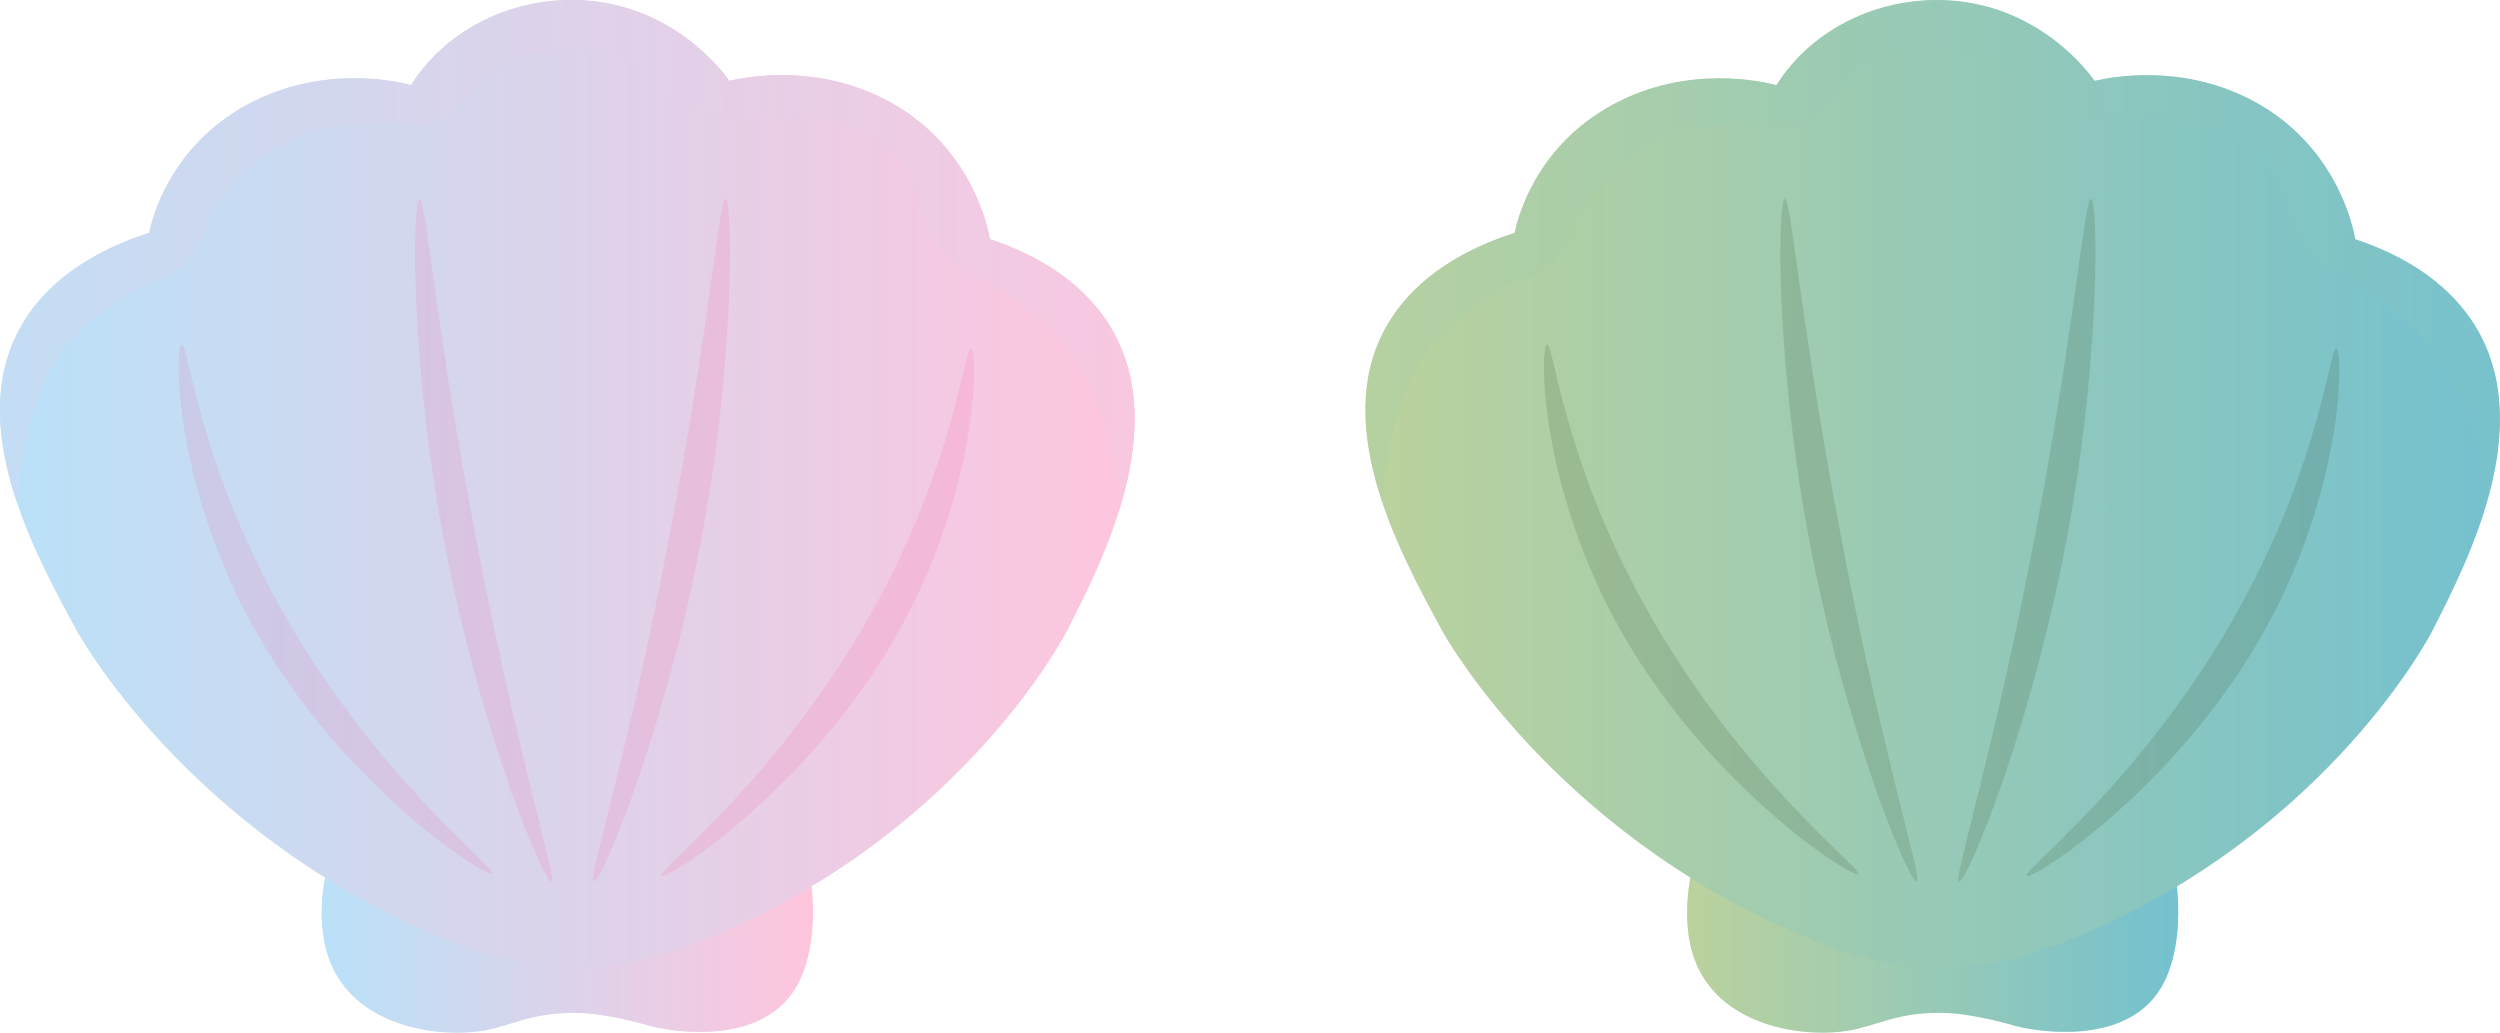 <?xml version="1.0" encoding="UTF-8"?><svg xmlns="http://www.w3.org/2000/svg" xmlns:xlink="http://www.w3.org/1999/xlink" viewBox="0 0 425.045 175.566"><defs><style>.cls-1{fill:url(#_名称未設定グラデーション_268-4);}.cls-2{fill:#364926;}.cls-2,.cls-3,.cls-4{opacity:.4;}.cls-5{fill:url(#_名称未設定グラデーション_69-4);}.cls-5,.cls-3,.cls-6,.cls-7,.cls-8{mix-blend-mode:multiply;}.cls-9{clip-path:url(#clippath-1);}.cls-10{fill:url(#_名称未設定グラデーション_69);}.cls-11{isolation:isolate;}.cls-6{opacity:.76;}.cls-7{opacity:.26;}.cls-12{fill:url(#_名称未設定グラデーション_268);}.cls-13{fill:url(#_名称未設定グラデーション_69-3);}.cls-14{fill:url(#_名称未設定グラデーション_268-2);}.cls-15{fill:url(#_名称未設定グラデーション_69-2);}.cls-4{fill:#fc2b80;}.cls-16{clip-path:url(#clippath);}.cls-17{fill:url(#_名称未設定グラデーション_268-3);}.cls-8{opacity:.5;}</style><linearGradient id="_名称未設定グラデーション_69" x1="1078.354" y1="153.1" x2="1161.855" y2="153.1" gradientTransform="translate(-1023.649)" gradientUnits="userSpaceOnUse"><stop offset="0" stop-color="#b9e1f8"/><stop offset="1" stop-color="#ffc5dd"/></linearGradient><linearGradient id="_名称未設定グラデーション_69-2" x1="1023.649" y1="82.219" x2="1216.561" y2="82.219" xlink:href="#_名称未設定グラデーション_69"/><linearGradient id="_名称未設定グラデーション_69-3" x1="1023.649" y1="82.219" x2="1216.561" y2="82.219" xlink:href="#_名称未設定グラデーション_69"/><clipPath id="clippath"><path class="cls-13" d="M13.145,107.391s18.361,33.616,61.131,51.707c9.602,4.062,16.861,5.34,23.56,5.34,5.943-0,13.187-1.007,23.16-5.159,42.948-17.884,60.341-51.888,60.341-51.888,6.398-12.509,18.799-36.72,6.015-53.963-5.298-7.146-13.187-10.81-19.04-12.749-.319-1.819-3.165-16.468-18.278-23.994-11.761-5.857-23.262-3.573-26.056-2.944C123.485,13.004,114.434.031,97.238 0c-11.264-.02-21.723,5.52-27.335,14.465-2.18-.558-15.001-3.633-27.818,3.307-13.467,7.292-16.316,19.895-16.715,21.823-6.243,1.995-15.026,5.919-20.505,13.833-11.853,17.122.742,40.161,8.281,53.963Z"/></clipPath><linearGradient id="_名称未設定グラデーション_69-4" x1="-37.055" y1="40.605" x2="219.306" y2="40.605" gradientTransform="matrix(1,0,0,1,0,0)" xlink:href="#_名称未設定グラデーション_69"/><linearGradient id="_名称未設定グラデーション_268" x1="1310.487" y1="153.1" x2="1393.987" y2="153.1" gradientTransform="translate(-1023.649)" gradientUnits="userSpaceOnUse"><stop offset="0" stop-color="#bbd29d"/><stop offset="1" stop-color="#74c1cf"/></linearGradient><linearGradient id="_名称未設定グラデーション_268-2" x1="1255.781" y1="82.219" x2="1448.693" y2="82.219" xlink:href="#_名称未設定グラデーション_268"/><linearGradient id="_名称未設定グラデーション_268-3" x1="1255.781" y1="82.219" x2="1448.693" y2="82.219" xlink:href="#_名称未設定グラデーション_268"/><clipPath id="clippath-1"><path class="cls-17" d="M245.278,107.391s18.361,33.616,61.131,51.707c9.602,4.062,16.861,5.34,23.56,5.34,5.943-0,13.187-1.007,23.16-5.159,42.948-17.884,60.341-51.888,60.341-51.888,6.398-12.509,18.799-36.72,6.015-53.963-5.298-7.146-13.187-10.81-19.04-12.749-.319-1.819-3.165-16.468-18.278-23.994-11.761-5.857-23.262-3.573-26.056-2.944C355.617,13.004,346.567.031,329.371 0c-11.264-.02-21.723,5.52-27.335,14.465-2.18-.558-15.001-3.633-27.818,3.307-13.467,7.292-16.316,19.895-16.715,21.823-6.243,1.995-15.026,5.919-20.505,13.833-11.853,17.122.742,40.161,8.281,53.963Z"/></clipPath><linearGradient id="_名称未設定グラデーション_268-4" x1="195.078" y1="40.605" x2="451.438" y2="40.605" gradientTransform="matrix(1,0,0,1,0,0)" xlink:href="#_名称未設定グラデーション_268"/></defs><g class="cls-11"><g id="_レイヤー_2"><g id="_レイヤー_1-2"><path class="cls-10" d="M135.272,167.95c-6.141,10.226-21.93,7.342-25.266,6.328-.441-.134-3.892-1.146-8.23-1.782-1.176-.172-2.506-.286-4.097-.297-7.309-.048-10.68,2.153-15.323,2.983-7.757,1.387-22.401-.6-26.482-12.356-3.505-10.097,1.268-26.103,9.116-30.854,8.984-5.438,14.646,8.323,31.035,8.885,17.993.617,25.133-15.061,33.799-8.704,8.015,5.879,11.206,26.21,5.448,35.797Z"/><g class="cls-6"><path class="cls-10" d="M135.272,167.95c-6.141,10.226-21.93,7.342-25.266,6.328-.441-.134-3.892-1.146-8.23-1.782-1.176-.172-2.506-.286-4.097-.297-7.309-.048-10.68,2.153-15.323,2.983-7.757,1.387-22.401-.6-26.482-12.356-3.505-10.097,1.268-26.103,9.116-30.854,8.984-5.438,14.646,8.323,31.035,8.885,17.993.617,25.133-15.061,33.799-8.704,8.015,5.879,11.206,26.21,5.448,35.797Z"/></g><path class="cls-15" d="M13.145,107.391s18.361,33.616,61.131,51.707c9.602,4.062,16.861,5.34,23.56,5.34,5.943-0,13.187-1.007,23.16-5.159,42.948-17.884,60.341-51.888,60.341-51.888,6.398-12.509,18.799-36.72,6.015-53.963-5.298-7.146-13.187-10.81-19.04-12.749-.319-1.819-3.165-16.468-18.278-23.994-11.761-5.857-23.262-3.573-26.056-2.944C123.485,13.004,114.434.031,97.238 0c-11.264-.02-21.723,5.52-27.335,14.465-2.18-.558-15.001-3.633-27.818,3.307-13.467,7.292-16.316,19.895-16.715,21.823-6.243,1.995-15.026,5.919-20.505,13.833-11.853,17.122.742,40.161,8.281,53.963Z"/><g class="cls-16"><path class="cls-5" d="M216.301,110.285c-5.034,4.882-20.306,3.925-25.647-2.17-4.567-5.212,1.423-10.421-.895-27.119-1.925-13.866-7.516-20.794-9.245-22.78-2.755-3.165-6.412-6.102-6.412-6.102-5.424-4.355-7.677-4.418-11.034-6.915-9.122-6.787-4.657-15.386-13.569-21.153-3.016-1.951-6.012-2.574-10.587-3.525-8.757-1.821-10.523.288-16.7-.949-10.559-2.114-10.448-9.284-20.726-10.983-1.837-.304-8.522-1.179-14.762,1.898-7.541,3.718-8.11,10.091-14.762,10.848-2.432.277-2.832-.521-8.499-.407-2.748.055-5.161.104-8.201.814-1.363.318-5.17,1.311-9.245,3.932-3.99,2.567-6.223,5.4-7.604,7.186-4.834,6.249-2.995,8.152-6.859,11.797-3.252,3.067-5.051,2.187-11.034,6.102,0,0-4.202,2.75-8.201,6.915C2.407,68.004,2.749,90.111,2.779,91.301c-15.914,12.66-33.538,25.131-38.171,21.695C-47.677,103.886,9.397-33.347,93.735-32.36c80.039.936,139.897,125.838,122.566,142.645Z"/></g><g class="cls-7"><path class="cls-4" d="M79.626,84.575c7.686,42.171,15.278,65.076,14.112,65.302-1.298.251-13.087-27.681-19.092-62.618-4.909-28.559-4.506-53.379-3.32-53.449,1.03-.061,2.432,18.563,8.301,50.765Z"/><path class="cls-4" d="M115.059,84.575c-7.686,42.171-15.278,65.076-14.112,65.302,1.298.251,13.087-27.681,19.092-62.618,4.909-28.559,4.506-53.379,3.32-53.449-1.03-.061-2.432,18.563-8.301,50.765Z"/><path class="cls-4" d="M148.988,102.691c-16.049,29.399-37.585,45.523-36.542,46.227,1.055.712,24.852-14.595,39.72-40.449,14.383-25.012,14.151-49.011,12.904-49.201-1.121-.171-2.713,18.933-16.082,43.423Z"/><path class="cls-4" d="M47.042,102.157c16.117,29.525,37.746,45.718,36.698,46.425-1.06.715-24.958-14.657-39.889-40.621-14.445-25.119-14.212-49.22-12.959-49.412,1.126-.172,2.724,19.014,16.15,43.609Z"/></g><path class="cls-12" d="M367.405,167.95c-6.141,10.226-21.93,7.342-25.266,6.328-.441-.134-3.892-1.146-8.23-1.782-1.176-.172-2.506-.286-4.097-.297-7.309-.048-10.68,2.153-15.323,2.983-7.757,1.387-22.401-.6-26.482-12.356-3.505-10.097,1.268-26.103,9.116-30.854,8.984-5.438,14.646,8.323,31.035,8.885,17.993.617,25.133-15.061,33.799-8.704,8.015,5.879,11.206,26.21,5.448,35.797Z"/><g class="cls-3"><path class="cls-12" d="M367.405,167.95c-6.141,10.226-21.93,7.342-25.266,6.328-.441-.134-3.892-1.146-8.23-1.782-1.176-.172-2.506-.286-4.097-.297-7.309-.048-10.68,2.153-15.323,2.983-7.757,1.387-22.401-.6-26.482-12.356-3.505-10.097,1.268-26.103,9.116-30.854,8.984-5.438,14.646,8.323,31.035,8.885,17.993.617,25.133-15.061,33.799-8.704,8.015,5.879,11.206,26.21,5.448,35.797Z"/></g><path class="cls-14" d="M245.278,107.391s18.361,33.616,61.131,51.707c9.602,4.062,16.861,5.34,23.56,5.34,5.943-0,13.187-1.007,23.16-5.159,42.948-17.884,60.341-51.888,60.341-51.888,6.398-12.509,18.799-36.72,6.015-53.963-5.298-7.146-13.187-10.81-19.04-12.749-.319-1.819-3.165-16.468-18.278-23.994-11.761-5.857-23.262-3.573-26.056-2.944C355.617,13.004,346.567.031,329.371 0c-11.264-.02-21.723,5.52-27.335,14.465-2.18-.558-15.001-3.633-27.818,3.307-13.467,7.292-16.316,19.895-16.715,21.823-6.243,1.995-15.026,5.919-20.505,13.833-11.853,17.122.742,40.161,8.281,53.963Z"/><g class="cls-9"><g class="cls-8"><path class="cls-1" d="M448.434,110.285c-5.034,4.882-20.306,3.925-25.647-2.17-4.567-5.212,1.423-10.421-.895-27.119-1.925-13.866-7.516-20.794-9.245-22.78-2.755-3.165-6.412-6.102-6.412-6.102-5.424-4.355-7.677-4.418-11.034-6.915-9.122-6.787-4.657-15.386-13.569-21.153-3.016-1.951-6.012-2.574-10.587-3.525-8.757-1.821-10.523.288-16.7-.949-10.559-2.114-10.448-9.284-20.726-10.983-1.837-.304-8.522-1.179-14.762,1.898-7.541,3.718-8.11,10.091-14.762,10.848-2.432.277-2.832-.521-8.499-.407-2.748.055-5.161.104-8.201.814-1.363.318-5.17,1.311-9.245,3.932-3.99,2.567-6.223,5.4-7.604,7.186-4.834,6.249-2.995,8.152-6.859,11.797-3.252,3.067-5.051,2.187-11.034,6.102,0,0-4.202,2.75-8.201,6.915-9.915,10.33-9.572,32.437-9.543,33.627-15.914,12.66-33.538,25.131-38.171,21.695-12.285-9.111,44.789-146.343,129.127-145.357,80.039.936,139.897,125.838,122.566,142.645Z"/></g></g><g class="cls-3"><path class="cls-2" d="M311.759,84.575c7.686,42.171,15.278,65.076,14.112,65.302-1.298.251-13.087-27.681-19.092-62.618-4.909-28.559-4.506-53.379-3.32-53.449,1.03-.061,2.432,18.563,8.301,50.765Z"/><path class="cls-2" d="M347.192,84.575c-7.686,42.171-15.278,65.076-14.112,65.302,1.298.251,13.087-27.681,19.092-62.618,4.909-28.559,4.506-53.379,3.32-53.449-1.03-.061-2.432,18.563-8.301,50.765Z"/><path class="cls-2" d="M381.121,102.691c-16.049,29.399-37.585,45.523-36.542,46.227,1.055.712,24.852-14.595,39.72-40.449,14.383-25.012,14.151-49.011,12.904-49.201-1.121-.171-2.713,18.933-16.082,43.423Z"/><path class="cls-2" d="M279.175,102.157c16.117,29.525,37.746,45.718,36.698,46.425-1.06.715-24.958-14.657-39.889-40.621-14.445-25.119-14.212-49.22-12.959-49.412,1.126-.172,2.724,19.014,16.15,43.609Z"/></g></g></g></g></svg>